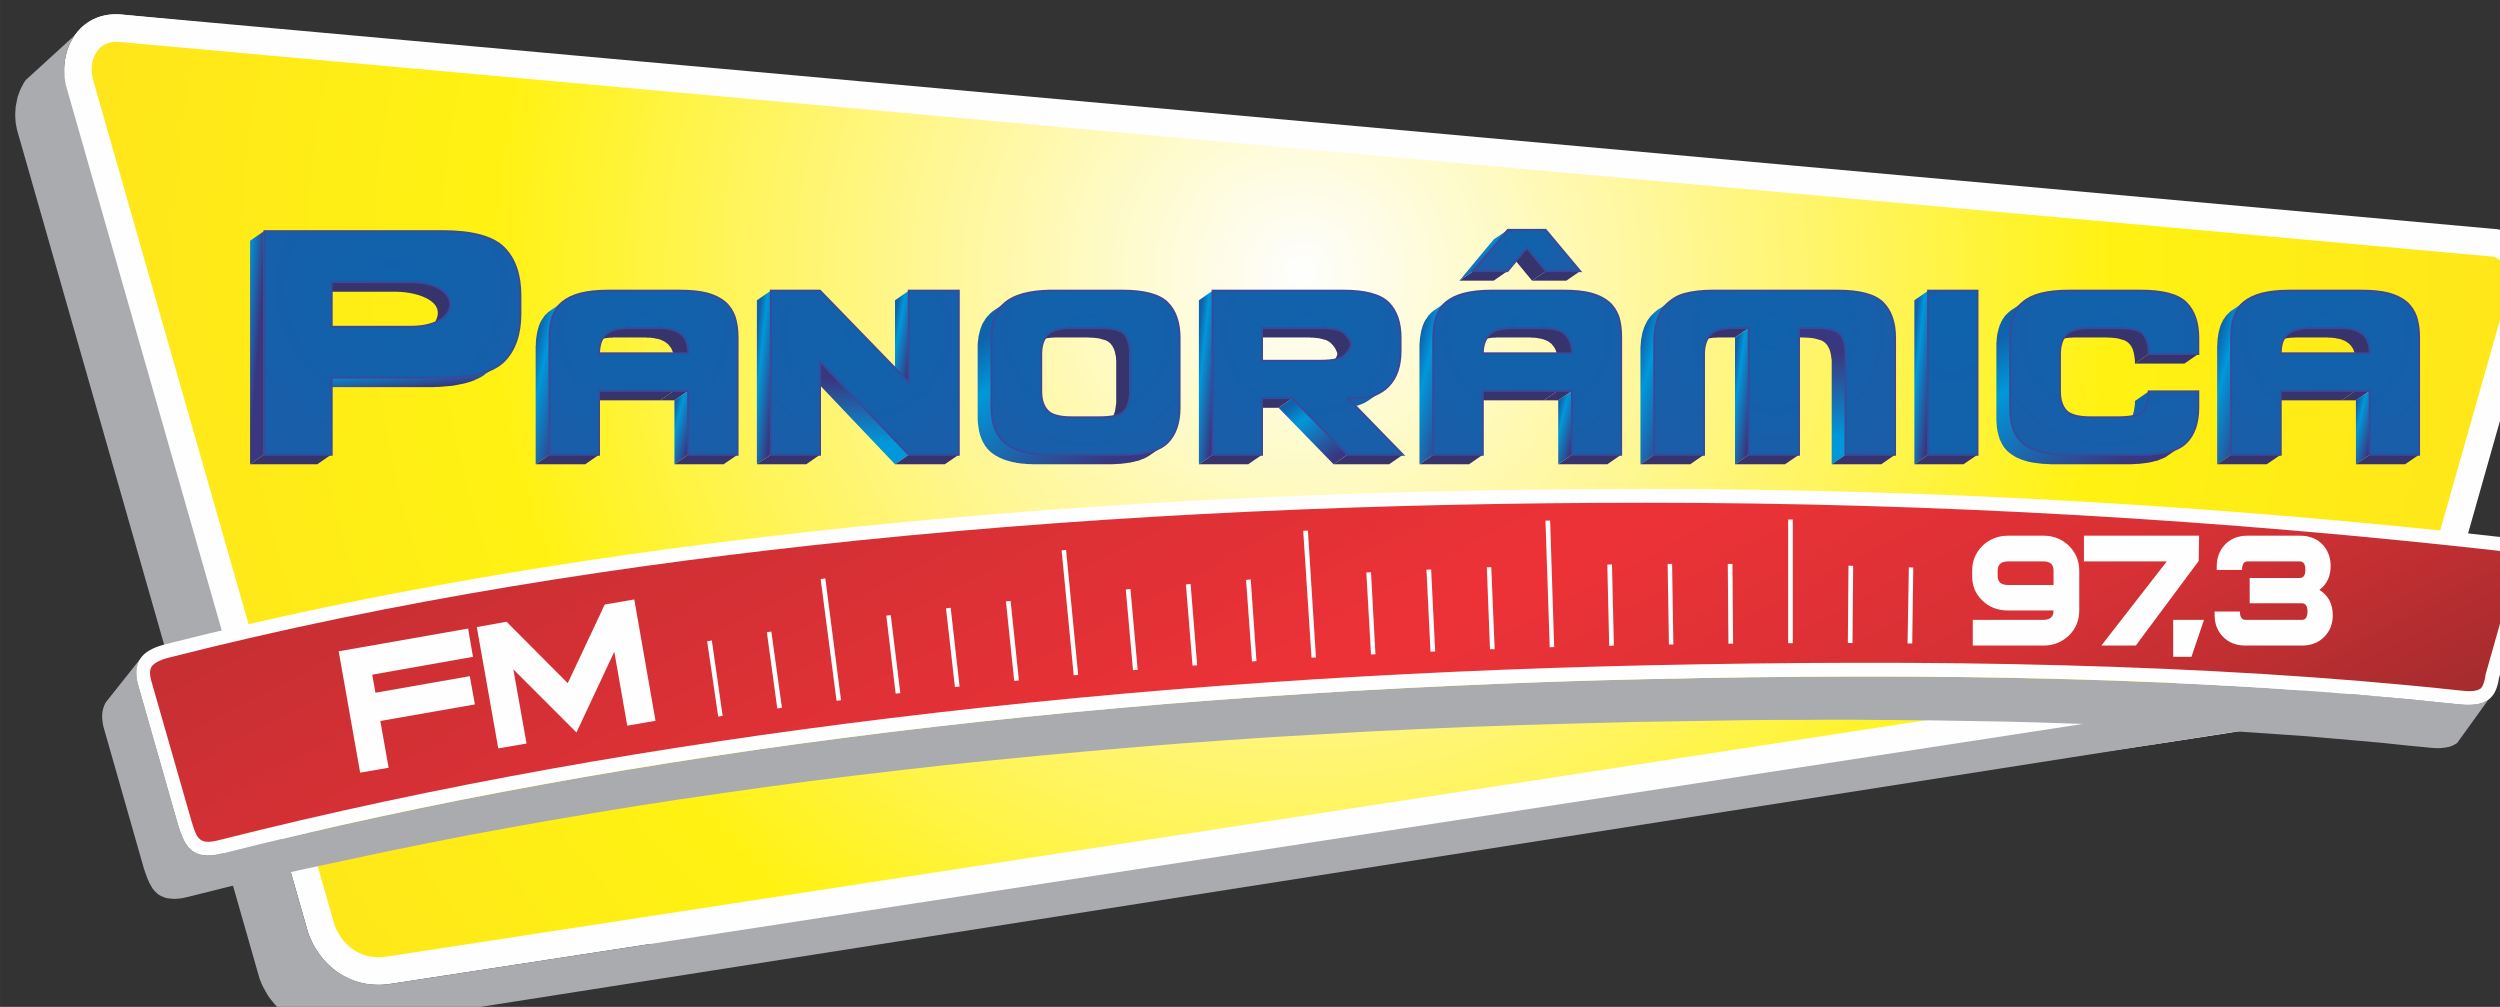 <?xml version="1.0" encoding="UTF-8" standalone="no"?>
<svg xmlns="http://www.w3.org/2000/svg" height="161.1" width="400" version="1.1" xmlns:xlink="http://www.w3.org/1999/xlink" viewBox="0 0 400 161.101">
 <rect x="0" y="0" width="400" height="161.101" fill="#333333" stroke="none"/>
 <defs>
  <linearGradient id="id2" y2="9508.3" gradientUnits="userSpaceOnUse" x2="13664" y1="10182" x1="14107">
   <stop stop-color="#383780" offset="0"/>
   <stop stop-color="#0098DA" offset=".722"/>
   <stop stop-color="#0F62AC" offset="1"/>
  </linearGradient>
  <linearGradient id="id4" y2="10233" gradientUnits="userSpaceOnUse" x2="17381" y1="9583.5" x1="17401">
   <stop stop-color="#383780" offset="0"/>
   <stop stop-color="#383880" offset=".188"/>
   <stop stop-color="#0098DA" offset=".788"/>
   <stop stop-color="#0098DA" offset="1"/>
  </linearGradient>
  <radialGradient id="id27" gradientUnits="userSpaceOnUse" cy="9317.9" cx="14965" gradientTransform="matrix(1.325 0 0 1.325 -4857 -3024)" r="8762.6">
   <stop stop-color="#FEFEFE" offset="0"/>
   <stop stop-color="#FFF688" offset=".169"/>
   <stop stop-color="#FFF212" offset=".329"/>
   <stop stop-color="#FFDD21" offset=".612"/>
   <stop stop-color="#F58634" offset="1"/>
  </radialGradient>
  <linearGradient id="id12" y2="13616" gradientUnits="userSpaceOnUse" x2="16413" y1="8799.4" x1="13839">
   <stop stop-color="#C52F33" offset="0"/>
   <stop stop-color="#ED3237" offset=".502"/>
   <stop stop-color="#D63135" offset=".749"/>
   <stop stop-color="#A02B2D" offset="1"/>
  </linearGradient>
  <linearGradient id="id18" y2="9676.2" xlink:href="#id2" gradientUnits="userSpaceOnUse" x2="9950.1" y1="9685.1" x1="10062"/>
  <linearGradient id="id22" y2="9739.5" xlink:href="#id2" gradientUnits="userSpaceOnUse" x2="10715" y1="9879.6" x1="10728"/>
  <linearGradient id="id15" y2="10043" xlink:href="#id2" gradientUnits="userSpaceOnUse" x2="12003" y1="10069" x1="12106"/>
  <linearGradient id="id5" y2="9825.9" xlink:href="#id2" gradientUnits="userSpaceOnUse" x2="11332" y1="9870" x1="11532"/>
  <linearGradient id="id10" y2="10232" xlink:href="#id4" gradientUnits="userSpaceOnUse" x2="12880" y1="9741.4" x1="12887"/>
  <linearGradient id="id3" y2="9640.2" xlink:href="#id2" gradientUnits="userSpaceOnUse" x2="13040" y1="9659.6" x1="13146"/>
  <linearGradient id="id14" y2="9814.5" xlink:href="#id2" gradientUnits="userSpaceOnUse" x2="12389" y1="9826.1" x1="12497"/>
  <linearGradient id="linearGradient4757" y2="9508.3" xlink:href="#id2" gradientUnits="userSpaceOnUse" x2="13664" y1="10182" x1="14107"/>
  <linearGradient id="id21" y2="9944.3" xlink:href="#id2" gradientUnits="userSpaceOnUse" x2="14934" y1="10202" x1="15120"/>
  <linearGradient id="id19" y2="9814.5" xlink:href="#id2" gradientUnits="userSpaceOnUse" x2="14468" y1="9826.1" x1="14577"/>
  <radialGradient id="radialGradient4759" xlink:href="#id25" gradientUnits="userSpaceOnUse" cy="9904.8" cx="15239" gradientTransform="matrix(1.262 0 0 1.262 -3999 -2599)" r="217.36"/>
  <radialGradient id="id25" gradientUnits="userSpaceOnUse" cy="9904.8" cx="15239" gradientTransform="matrix(1.262 0 0 1.262 -3999 -2599)" r="217.36">
   <stop stop-color="#0F62AC" offset="0"/>
   <stop stop-color="#2957A4" offset=".702"/>
   <stop stop-color="#3E4095" offset="1"/>
  </radialGradient>
  <linearGradient id="id20" y2="9816.8" xlink:href="#id2" gradientUnits="userSpaceOnUse" x2="15487" y1="9869.3" x1="15707"/>
  <linearGradient id="id13" y2="10043" xlink:href="#id2" gradientUnits="userSpaceOnUse" x2="16162" y1="10069" x1="16265"/>
  <linearGradient id="id11" y2="9152.1" xlink:href="#id2" gradientUnits="userSpaceOnUse" x2="15757" y1="9338.2" x1="15903"/>
  <linearGradient id="id7" y2="9805" xlink:href="#id2" gradientUnits="userSpaceOnUse" x2="16523" y1="9872.7" x1="16772"/>
  <linearGradient id="id16" y2="9900.9" xlink:href="#id2" gradientUnits="userSpaceOnUse" x2="16991" y1="9915.5" x1="17099"/>
  <linearGradient id="linearGradient4761" y2="10233" xlink:href="#id4" gradientUnits="userSpaceOnUse" x2="17381" y1="9583.5" x1="17401"/>
  <linearGradient id="id9" y2="9814.5" xlink:href="#id2" gradientUnits="userSpaceOnUse" x2="17835" y1="9826.1" x1="17944"/>
  <radialGradient id="id26" xlink:href="#id25" gradientUnits="userSpaceOnUse" cy="9922.8" cx="18908" gradientTransform="matrix(3.911 0 0 3.911 -55039 -28882)" r="142.71"/>
  <linearGradient id="id6" y2="9503.4" xlink:href="#id2" gradientUnits="userSpaceOnUse" x2="18448" y1="10177" x1="18901"/>
  <linearGradient id="id17" y2="10043" xlink:href="#id2" gradientUnits="userSpaceOnUse" x2="19916" y1="10069" x1="20019"/>
  <linearGradient id="id8" y2="9810.6" xlink:href="#id2" gradientUnits="userSpaceOnUse" x2="19240" y1="9869.5" x1="19472"/>
  <radialGradient id="id28" xlink:href="#id25" gradientUnits="userSpaceOnUse" cy="9604.9" cx="19790" gradientTransform="matrix(2.717 0 0 2.717 -33974 -16489)" r="853.28"/>
  <radialGradient id="id33" xlink:href="#id25" gradientUnits="userSpaceOnUse" cy="9604.9" cx="18750" gradientTransform="matrix(2.712 0 0 2.712 -32093 -16440)" r="854.56"/>
  <radialGradient id="id37" xlink:href="#id25" gradientUnits="userSpaceOnUse" cy="9604.9" cx="18038" gradientTransform="matrix(7.8 0 0 7.8 -1.2266e5 -65314)" r="745.33"/>
  <radialGradient id="id30" xlink:href="#id25" gradientUnits="userSpaceOnUse" cy="9604.9" cx="17200" gradientTransform="matrix(2.045 0 0 2.045 -17976 -10039)" r="1093.6"/>
  <radialGradient id="id38" xlink:href="#id25" gradientUnits="userSpaceOnUse" cy="9174.2" cx="16033" gradientTransform="matrix(1.336,0,0,1.336,-5382,-3080)" r="485.75"/>
  <radialGradient id="id36" xlink:href="#id25" gradientUnits="userSpaceOnUse" cy="9604.9" cx="16035" gradientTransform="matrix(2.717 0 0 2.717 -27529 -16489)" r="853.28"/>
  <radialGradient id="id35" xlink:href="#id25" gradientUnits="userSpaceOnUse" cy="9604.9" cx="15002" gradientTransform="matrix(2.676 0 0 2.676 -25146 -16099)" r="863.56"/>
  <radialGradient id="id31" xlink:href="#id25" gradientUnits="userSpaceOnUse" cy="9604.9" cx="13957" gradientTransform="matrix(2.712 0 0 2.712 -23888 -16440)" r="854.56"/>
  <radialGradient id="id32" xlink:href="#id25" gradientUnits="userSpaceOnUse" cy="9604.9" cx="12918" gradientTransform="matrix(2.717 0 0 2.717 -22176 -16489)" r="853.28"/>
  <radialGradient id="id34" xlink:href="#id25" gradientUnits="userSpaceOnUse" cy="9604.9" cx="11876" gradientTransform="matrix(2.717 0 0 2.717 -20389 -16489)" r="853.28"/>
  <radialGradient id="id29" xlink:href="#id25" gradientUnits="userSpaceOnUse" cy="9395.4" cx="10695" gradientTransform="matrix(2.717 0 0 2.717 -18361 -16129)" r="1162"/>
 </defs>
 <g transform="translate(88.33 -243.43)">
  <g style="image-rendering:optimizeQuality;shape-rendering:geometricPrecision" fill-rule="evenodd" transform="matrix(.034 0 0 .034 -389.17 -30.068)" clip-rule="evenodd" stroke-width="1.25">
   <g id="Logo_x0020_Panorâmicaa_x0020_FM_x0020__x0028_1_x0029_.cdr">
    <path d="m19.381 0.016c-4.717 0.247-7.9 3.39-9.119 7.357l0.109-0.387 0.211-0.59 0.252-0.59 0.295-0.549 0.295-0.547 0.338-0.506c-6.203 23.115-5.532 28.842-0.5 46.747 31.736 112.92 52.893 136.89 139.36 133.3 183.62-28.9 231.02-32.18 299.79-43.53l0.76-0.086 0.717-0.168 0.717-0.211 0.674-0.211 0.674-0.252 0.633-0.295 0.633-0.338 0.59-0.338 0.59-0.379 0.549-0.379 13.246-6.639-0.641 0.189-0.717 0.127-0.76 0.127c0.804-0.112 1.56-0.302 2.289-0.529l-0.172 0.086 0.076-0.021 0.674-0.211 0.674-0.252 0.633-0.295 0.633-0.338 0.59-0.336 0.59-0.381 0.549-0.379-0.08 0.041c4.092-2.977 6.598-7.906 8.174-12.516 1.333-11.555 18.2-67.474 5.933-70.916l-467.77-45.787c-0.514-0.037-1.009-0.041-1.489-0.015zm-9.274 7.916c-0.071 0.279-0.143 0.558-0.195 0.844l0.121-0.566zm-0.369 2.175c-0.055 0.723-0.037 1.455 0.031 2.189l-0.031-0.252-0.041-0.633v-0.674zm0.146 3.078c0.045 0.28 0.084 0.561 0.148 0.84l-0.127-0.673zm48.25 169.1c0.12 0.333 0.254 0.664 0.396 0.992l-0.186-0.4zm0.584 1.4c0.124 0.266 0.248 0.532 0.387 0.793l-0.254-0.506zm0.395 0.809c0.138 0.259 0.292 0.511 0.443 0.764l-0.156-0.232zm1.457 2.258c0.407 0.534 0.848 1.046 1.324 1.527l-0.303-0.303-0.42-0.465-0.381-0.463zm1.565 1.766c0.234 0.226 0.475 0.443 0.725 0.654l-0.381-0.311zm0.932 0.828c0.219 0.179 0.447 0.347 0.678 0.514l-0.297-0.197zm1.211 0.879c0.104 0.069 0.212 0.133 0.318 0.199l-0.094-0.045zm2.883 1.443c0.307 0.111 0.624 0.205 0.943 0.295l-0.105-0.03-0.631-0.16zm1.756 0.504c0.287 0.062 0.579 0.115 0.875 0.16l-0.484-0.057zm5.535 0.145-0.801 0.127-0.76 0.043-0.758 0.041-0.6-0.035c0.934 0.029 1.906-0.023 2.918-0.176zm-4.053 0.09c0.25 0.027 0.502 0.05 0.758 0.065l-0.457-0.027z" transform="matrix(23.72 0 0 23.726 8920 8111.2)" stroke-width=".053" fill="#fff"/>
    <g stroke-width="1.25">
     <path d="m9158 8444 1141 3992c51 142 188 268 387 238l9337-1434c193-27 293-201 347-359l389-1372c57-191-3-350-156-386l-11188-1011c-194-14-295 167-257 332z" class="fil0" fill="#fefefe"/>
     <path d="m9284 8412 1138 3984c40 105 131 167 244 150l9338-1434h1c133-19 202-156 241-270l389-1370c20-70 34-194-54-220l-11176-1011c-98-6-140 85-121 171z" class="fil1" fill="url(#id27)"/>
     <polygon points="10114 12736 10123 12748 10132 12759 10141 12770 10151 12781 10161 12792 10172 12802 10183 12812 10195 12821 10207 12830 10219 12838 10232 12846 10245 12853 10259 12859 10273 12865 10288 12871 10303 12876 10318 12880 10334 12883 10350 12886 10367 12887 10384 12889 10401 12889 10419 12888 10437 12887 10455 12885 19604 11450 19622 11448 19639 11444 19656 11439 19672 11434 19688 11428 19703 11421 19718 11413 19732 11405 19746 11396 19759 11387 20178 11177 20165 11186 20151 11195 20137 11203 20122 11211 20107 11218 20091 11224 20075 11229 20058 11234 20041 11237 20023 11240 10686 12674 10667 12677 10649 12678 10631 12679 10614 12678 10597 12677 10581 12675 10564 12673 10549 12669 10533 12665 10518 12661 10450 12628 10437 12619 10425 12611 10413 12601 10402 12592 10392 12582 10381 12571 10371 12560 10362 12549 10353 12537 10345 12525 10337 12513 10329 12501 10322 12488 10316 12476 10310 12463 10304 12450 10299 12436 9158 8444 9155 8428 9153 8413 9151 8397 9150 8382 9150 8366 9151 8351 9153 8336 9155 8320 9158 8306 9162 8291 9166 8277 9171 8263 9177 8249 9184 8236 9191 8223 9199 8211 8969 8421 8961 8433 8954 8446 8947 8459 8941 8473 8936 8487 8931 8501 8928 8516 8925 8531 8922 8546 8921 8561 8920 8576 8920 8592 8921 8607 8922 8623 8925 8638 8928 8654 10069 12647 10074 12660 10079 12673 10085 12686 10092 12699 10099 12711 10106 12724" class="fil2" fill="#a9abae"/>
     <polygon points="18414 11443 18293 11440 18173 11438 18052 11436 17931 11434 17809 11433 17687 11432 17564 11431 17442 11431 17319 11432 17195 11432 17071 11433 16947 11435 16823 11437 16698 11439 16573 11441 16448 11444 16216 11450 15985 11457 15756 11465 15527 11475 15299 11486 15073 11499 14848 11512 14624 11527 14402 11543 14181 11561 13961 11580 13743 11600 13527 11621 13302 11644 13089 11668 12877 11693 12667 11719 12458 11747 12251 11776 12046 11806 11843 11837 11642 11870 11442 11904 11245 11939 11050 11975 10856 12013 10665 12052 10476 12092 10284 12133 10099 12175 9916 12219 9736 12264 9723 12267 9710 12270 9697 12272 9686 12273 9674 12274 9664 12274 9654 12273 9645 12272 9636 12271 9627 12269 9619 12266 9612 12263 9605 12260 9598 12256 9592 12252 9586 12247 9581 12242 9576 12237 9571 12231 9566 12225 9562 12218 9558 12211 9554 12204 9550 12197 9547 12189 9543 12181 9540 12173 9537 12165 9534 12156 9531 12148 9528 12139 9525 12130 9335 11464 9331 11443 9329 11423 9329 11406 9331 11389 9335 11374 9340 11361 9347 11348 9508 11145 9501 11157 9496 11171 9492 11186 9490 11202 9490 11220 9492 11239 9496 11260 9686 11926 9689 11935 9692 11944 9695 11953 9698 11961 9701 11970 9704 11978 9708 11986 9711 11993 9715 12001 9719 12008 9723 12014 9727 12021 9732 12027 9737 12033 9742 12039 9747 12044 9753 12048 9759 12053 9766 12056 9773 12060 9780 12063 9788 12065 9797 12067 9806 12069 9815 12070 9825 12070 9835 12070 9846 12069 9858 12068 9871 12066 9883 12063 9897 12060 10077 12015 10260 11972 10445 11929 10632 11888 10821 11848 11012 11809 11206 11772 11401 11736 11599 11700 11798 11667 12000 11634 12203 11603 12408 11572 12615 11543 12823 11516 13033 11489 13245 11464 13459 11440 13674 11418 13891 11396 14109 11376 14328 11357 14549 11340 14772 11324 14995 11309 15220 11295 15447 11283 15674 11272 15903 11262 16132 11253 16363 11246 16595 11240 16720 11238 16845 11235 16970 11233 17095 11231 17219 11230 17342 11229 17466 11228 17589 11228 17712 11228 17834 11228 17956 11229 18078 11230 18199 11232 18320 11234 18441 11237 18561 11240 18680 11243 18800 11247 18919 11252 19037 11256 19155 11262 19273 11268 19390 11274 19507 11281 19623 11289 19739 11297 19854 11306 19969 11315 20083 11325 20197 11336 20310 11347 20423 11359 20446 11361 20467 11361 20486 11361 20504 11358 20519 11355 20534 11350 20547 11345 20558 11337 20411 11541 20399 11548 20387 11554 20372 11559 20356 11562 20339 11564 20320 11565 20299 11564 20276 11562 20163 11551 20050 11539 19936 11529 19822 11519 19707 11509 19592 11501 19476 11493 19360 11485 19243 11478 19126 11471 19008 11465 18890 11460 18771 11455 18653 11451 18533 11447" class="fil4" fill="#a9abae"/>
     <path d="m20423 11359c-1200-130-2490-149-3828-119-2478 56-4787 336-6698 820-149 38-180-37-211-134l-190-666c-28-116 38-161 134-185 1953-497 4370-730 6965-730 1429 0 2800 88 4073 232 85 10 110 66 85 145l-145 514c-14 93-58 136-185 123z" class="fil0" fill="#fefefe"/>
     <path d="m9559 11244 190 663c26 85 36 115 132 90 1032-261 2088-443 3144-572 1184-145 2377-223 3569-250 656-14 1312-18 1968 0 624 17 1248 52 1868 119 24 3 75 7 94-12 12-13 17-39 20-55v-5l147-518v-1c4-10 11-38 4-49-5-8-27-11-35-12-1349-153-2707-232-4065-232-1239 0-2483 52-3716 178-1085 112-2176 281-3233 550-25 6-66 19-83 41-13 17-9 45-4 65z" class="fil5" fill="url(#id12)"/>
    </g>
    <g stroke-width="1.25" fill="#fefefe">
     <path d="m19763 10820c42 26 63 66 63 119 0 39-12 72-37 99-27 29-63 44-108 44h-266c-45 0-81-15-108-44-25-27-37-60-37-99v-17h119c0 26 9 39 26 39h266c17 0 26-13 26-39s-9-39-26-39h-246v-119h236c17 0 26-13 26-39s-9-39-26-39h-246c-17 0-26 13-26 40h-119v-17c0-39 12-72 36-99 27-30 63-45 109-45h246c46 0 83 15 109 44 24 27 36 60 36 98 0 49-17 86-53 113zm-543 141-59 174h-86v-174zm-23-396-2 119-296 398h-162l308-396h-390v-121zm-685 232v-67c0-30-16-44-47-44h-167c-32 0-49 14-49 44v25c0 28 17 42 49 42zm121 120c0 47-17 87-49 118-33 31-72 47-119 47h-333v-121h333c31 0 47-14 47-44h-214c-48 0-88-15-120-46-33-31-49-69-49-116v-25c0-47 17-86 49-118 33-31 73-47 120-47h167c47 0 86 16 119 47 32 32 49 71 49 117z" fill-rule="nonzero" class="fil6"/>
     <path d="m11074 11135-474 84 15 85 444-78 24 133-445 78 39 220-134 23-101-571 609-107zm859 301-133 23-61-348-178 380-297-297 62 349-133 23-101-571 140-25 288 289 174-370 139-24z" fill-rule="nonzero" class="fil6"/>
     <path d="m17263 10489h22v582h-22zm-1142 5h22l19 595-21 1zm-1140 48 22-1 38 597-21 1zm-1137 92 21-2 57 588-21 2zm-1134 135 22-3 74 573-21 3zm4269-71h22l3 375h-22zm852 16 21 1-5 357h-22zm-1986 0 21-1 16 386h-22zm-1133 59 22-2 27 384-21 2zm-1130 101 22-2 39 374-22 2zm-1125 145 21-3 50 359-22 3zm4239-321h21l6 379h-21zm851 8 22 1-3 363h-22zm-1986 19 22-1 19 386-22 1zm-1132 69 22-2 31 383-22 1zm-1129 113 22-3 42 371-22 2zm-1124 155 22-4 51 355-21 3zm4236-361 22-1 9 382-13 1h-9zm-1134 37 22-1 21 386-21 1zm-1132 80 22-2 34 380-22 2zm-1127 123 21-2 45 367-22 2z" class="fil0"/>
    </g>
    <g stroke-width="1.25">
     <path d="m10936 9547-65 45 5-5c102-120-59-169-162-170h-373l65-45h404l14 1 13 1 13 2 12 1 11 2 10 3 10 2 9 3 8 4 8 3 7 4 6 4 5 5 5 5 4 5 4 5 4 5 4 4 3 5 3 4 3 5 2 4 2 4 2 4 2 3 1 4 1 4 1 3v12l-1 3-1 4-1 3-2 4-2 4-2 4-2 4-3 5-3 4-3 5-4 4-4 5-4 5-4 5z" class="fil7" fill="#36336d"/>
     <polygon points="10341 10229 10025 10229 10090 10184 10406 10184" class="fil7" fill="#36336d"/>
     <polygon points="10025 10229 10025 9177 10090 9132 10090 10184" class="fil8" fill="url(#id18)"/>
     <polygon points="10936 9863 10924 9864 10912 9865 10900 9865 10887 9866 10874 9866 10861 9866 10341 9866 10406 9821 10926 9821 10939 9821 10952 9821 10965 9821 10977 9820 10989 9820 11001 9819 11013 9818 11024 9817 11035 9815 11046 9814 11056 9812 11067 9811 11077 9809 11086 9807 11096 9804 11105 9802 11114 9799 11123 9797 11131 9794 11139 9791 11147 9788 11155 9785 11162 9781 11169 9778 11176 9774 11182 9770 11189 9766 11195 9762 11201 9757 11206 9753 11141 9798 11135 9802 11130 9806 11124 9811 11117 9815 11111 9819 11104 9822 11097 9826 11089 9829 11082 9833 11074 9836 11066 9839 11057 9842 11049 9844 11040 9847 11031 9849 11021 9851 11011 9853 11001 9855 10991 9857 10981 9859 10970 9860 10959 9861 10948 9862" class="fil9" fill="url(#id22)"/>
     <polygon points="11955 9928 12022 9928 12087 9883 12020 9883" class="fil7" fill="#36336d"/>
     <polygon points="12022 9928 12022 10229 12087 10184 12087 9883" class="fil10" fill="url(#id15)"/>
     <polygon points="12022 10229 12253 10229 12319 10184 12087 10184" class="fil7" fill="#36336d"/>
     <polygon points="11373 9627 11372 9633 11371 9639 11371 9645 11370 9652 11370 9658 11370 9665 11369 9672 11369 9679 11369 10229 11434 10184 11434 9634 11435 9627 11435 9620 11435 9614 11435 9607 11436 9601 11436 9594 11437 9588 11438 9582 11439 9576 11440 9570 11441 9564 11442 9558 11444 9553 11445 9547 11447 9542 11448 9536 11450 9531 11452 9526 11454 9521 11457 9516 11459 9512 11461 9507 11464 9502 11467 9498 11470 9494 11473 9490 11476 9486 11480 9482 11483 9478 11487 9474 11490 9471 11494 9467 11429 9512 11425 9515 11422 9519 11418 9523 11414 9526 11411 9530 11408 9534 11405 9539 11402 9543 11399 9547 11396 9552 11394 9556 11391 9561 11389 9566 11387 9571 11385 9576 11383 9581 11382 9586 11380 9592 11379 9597 11377 9603 11376 9609 11375 9614 11374 9620" class="fil11" fill="url(#id5)"/>
    </g>
    <g stroke-width="1.25" fill="#36336d">
     <polygon points="11369 10229 11602 10229 11667 10184 11434 10184" class="fil7"/>
     <polygon points="11602 9928 11955 9928 12020 9883 11667 9883" class="fil7"/>
     <polygon points="11878 9632 11883 9632 11888 9632 11893 9633 11898 9633 11903 9633 11908 9633 11912 9634 11917 9634 11921 9635 11925 9635 11929 9636 11933 9637 11937 9638 11941 9638 11944 9639 11948 9640 11955 9642 11961 9645 11967 9647 11972 9650 11978 9653 11983 9657 11987 9660 11992 9664 11996 9668 11999 9673 12003 9677 12006 9682 12009 9687 12011 9692 12013 9697 12015 9702 12017 9708 12018 9714 12019 9720 12020 9726 12021 9732 12021 9739 12022 9745 12022 9752 12087 9707 12087 9701 12086 9694 12086 9687 12085 9681 12084 9675 12083 9669 12082 9663 12080 9658 12078 9652 12076 9647 12074 9642 12071 9637 12068 9632 12065 9628 12061 9624 12057 9620 12053 9616 12048 9612 12043 9609 12038 9606 12032 9603 12026 9600 12020 9598 12013 9596 12010 9595 12006 9594 12002 9593 11998 9592 11994 9591 11990 9591 11986 9590 11982 9590 11977 9589 11973 9589 11968 9588 11963 9588 11959 9588 11954 9588 11948 9588 11943 9588 11811 9588 11806 9588 11801 9588 11796 9588 11791 9588 11786 9588 11781 9589 11777 9589 11773 9590 11768 9590 11764 9591 11760 9591 11756 9592 11752 9593 11748 9594 11745 9595 11741 9596 11735 9598 11728 9600 11722 9603 11717 9606 11711 9609 11706 9612 11702 9616 11637 9660 11641 9657 11646 9653 11652 9650 11657 9647 11663 9645 11670 9642 11676 9640 11680 9639 11683 9638 11687 9638 11691 9637 11695 9636 11699 9635 11703 9635 11707 9634 11712 9634 11716 9633 11721 9633 11726 9633 11731 9633 11736 9632 11741 9632 11746 9632" class="fil7"/>
    </g>
    <g stroke-width="1.25">
     <polygon points="12642 9789 13060 10229 13125 10184 12707 9745" class="fil12" fill="url(#id10)"/>
     <polygon points="13060 10229 13294 10229 13360 10184 13125 10184" class="fil7" fill="#36336d"/>
     <polygon points="13060 9457 13060 9888 13125 9843 13125 9412" class="fil13" fill="url(#id3)"/>
     <polygon points="12410 9457 12410 10229 12476 10184 12476 9412" class="fil14" fill="url(#id14)"/>
     <polygon points="12410 10229 12642 10229 12707 10184 12476 10184" class="fil7" fill="#36336d"/>
     <polygon points="13451 10042 13452 10049 13453 10056 13454 10062 13455 10068 13456 10075 13458 10081 13459 10087 13461 10093 13463 10098 13465 10104 13467 10109 13469 10114 13472 10120 13474 10125 13477 10129 13480 10134 13482 10139 13485 10143 13489 10148 13492 10152 13495 10156 13499 10160 13503 10164 13506 10167 13510 10171 13514 10174 13519 10178 13523 10181 13528 10184 13532 10187 13537 10190 13542 10192 13547 10195 13552 10198 13557 10200 13563 10202 13568 10205 13574 10207 13580 10209 13586 10211 13592 10213 13598 10214 13604 10216 13611 10218 13617 10219 13624 10220 13631 10222 13638 10223 13645 10224 13652 10225 13659 10226 13667 10226 13675 10227 13682 10228 13690 10228 13698 10228 13706 10229 13715 10229 13723 10229 14064 10229 14074 10229 14083 10229 14092 10228 14101 10228 14110 10227 14119 10227 14127 10226 14136 10225 14144 10224 14152 10223 14159 10222 14167 10221 14174 10219 14181 10218 14188 10216 14195 10214 14202 10213 14208 10211 14214 10209 14220 10206 14226 10204 14232 10202 14237 10199 14242 10197 14247 10194 14252 10191 14257 10188 14322 10143 14317 10146 14312 10149 14307 10152 14302 10155 14297 10157 14291 10159 14285 10162 14279 10164 14273 10166 14267 10168 14260 10170 14253 10172 14247 10173 14239 10175 14232 10176 14225 10177 14217 10179 14209 10180 14201 10181 14193 10181 14184 10182 14175 10183 14166 10183 14157 10184 14148 10184 14139 10184 14129 10184 13788 10184 13780 10184 13772 10184 13763 10184 13755 10183 13747 10183 13740 10182 13732 10182 13725 10181 13717 10180 13710 10179 13703 10178 13696 10177 13689 10176 13682 10174 13676 10173 13669 10171 13663 10170 13657 10168 13651 10166 13645 10164 13639 10162 13633 10160 13628 10158 13622 10155 13617 10153 13612 10150 13607 10148 13602 10145 13597 10142 13593 10139 13588 10136 13584 10133 13580 10130 13576 10126 13572 10123 13568 10119 13564 10115 13561 10111 13557 10107 13554 10103 13551 10099 13548 10094 13545 10090 13542 10085 13539 10080 13537 10075 13534 10070 13532 10064 13530 10059 13528 10053 13526 10048 13524 10042 13523 10036 13521 10030 13520 10024 13519 10017 13518 10011 13517 10004 13516 9998 13515 9991 13515 9984 13514 9976 13514 9969 13514 9962 13514 9634 13514 9620 13515 9607 13517 9594 13519 9582 13521 9570 13524 9558 13527 9547 13531 9537 13535 9527 13540 9517 13546 9508 13552 9499 13558 9491 13565 9483 13572 9475 13580 9468 13584 9465 13588 9462 13523 9507 13519 9510 13515 9513 13507 9520 13500 9528 13493 9535 13486 9544 13481 9553 13475 9562 13470 9571 13466 9582 13462 9592 13459 9603 13456 9615 13453 9627 13452 9639 13450 9652 13449 9665 13449 9679 13449 10006 13449 10014 13449 10021 13450 10028 13450 10035" class="fil15" fill="url(#linearGradient4757)"/>
    </g>
    <g stroke-width="1.25" fill="#36336d">
     <polygon points="14039 9642 14046 9644 14052 9646 14058 9649 14063 9652 14067 9655 14071 9658 14075 9662 14078 9666 14081 9670 14084 9674 14086 9679 14089 9684 14091 9689 14093 9695 14095 9700 14096 9706 14097 9712 14099 9719 14100 9726 14100 9732 14101 9740 14101 9747 14101 9755 14101 9932 14101 9940 14100 9947 14099 9954 14098 9961 14097 9968 14096 9974 14095 9980 14093 9986 14091 9992 14089 9997 14087 10002 14084 10007 14082 10012 14079 10016 14076 10020 14073 10024 14070 10027 14066 10031 14131 9986 14135 9983 14138 9979 14141 9975 14144 9971 14147 9967 14150 9962 14152 9958 14154 9952 14156 9947 14158 9941 14160 9936 14161 9929 14162 9923 14164 9916 14165 9910 14165 9902 14166 9895 14166 9887 14166 9710 14166 9702 14166 9695 14165 9688 14165 9681 14164 9674 14163 9668 14161 9661 14160 9656 14158 9650 14156 9644 14154 9639 14151 9634 14149 9630 14146 9625 14143 9621 14140 9617 14136 9613 14132 9610 14128 9607 14123 9604 14117 9601 14111 9599 14105 9597 14097 9595 14090 9593 14082 9592 14073 9590 14064 9589 14054 9589 14043 9588 14033 9588 14021 9588 13891 9588 13880 9588 13871 9588 13861 9589 13852 9590 13844 9591 13836 9592 13828 9594 13821 9595 13814 9598 13807 9600 13801 9602 13796 9605 13790 9608 13786 9612 13721 9656 13725 9653 13730 9650 13736 9647 13742 9645 13749 9642 13755 9640 13763 9638 13770 9637 13779 9635 13787 9634 13796 9633 13805 9633 13815 9632 13826 9632 13956 9632 13967 9632 13978 9633 13989 9633 13998 9634 14008 9635 14016 9636 14025 9638 14032 9640" class="fil7"/>
     <polygon points="15092 9646 15086 9644 15079 9642 15072 9640 15064 9638 15056 9636 15047 9635 15038 9634 15028 9633 15018 9633 15007 9632 14996 9632 14722 9632 14787 9588 15061 9588 15072 9588 15083 9588 15094 9589 15103 9589 15113 9590 15121 9592 15130 9593 15137 9595 15144 9597 15151 9599 15157 9601 15163 9604 15168 9607 15172 9610 15176 9613 15179 9617 15186 9624 15191 9631 15196 9638 15199 9644 15202 9650 15204 9655 15206 9660 15206 9665 15206 9669 15204 9674 15202 9680 15199 9685 15196 9692 15191 9698 15186 9705 15179 9713 15176 9716 15172 9720 15168 9723 15102 9767 15107 9764 15111 9761 15114 9757 15121 9750 15126 9743 15131 9736 15134 9730 15137 9724 15139 9719 15141 9714 15141 9710 15141 9705 15139 9700 15137 9695 15134 9689 15131 9683 15126 9676 15121 9669 15114 9662 15111 9658 15107 9655 15102 9652 15097 9649" class="fil7"/>
     <polygon points="15385 10229 15124 10229 15189 10184 15450 10184" class="fil7"/>
    </g>
    <g stroke-width="1.25">
     <polygon points="15124 10229 14865 9963 14930 9918 15189 10184" class="fil16" fill="url(#id21)"/>
     <polygon points="14865 9963 14722 9963 14787 9918 14930 9918" class="fil7" fill="#36336d"/>
     <polygon points="14722 10229 14490 10229 14555 10184 14787 10184" class="fil7" fill="#36336d"/>
     <polygon points="14490 10229 14490 9457 14555 9412 14555 10184" class="fil17" fill="url(#id19)"/>
     <polygon points="15325 9900 15334 9895 15343 9891 15351 9886 15286 9930 15278 9935 15269 9940 15260 9944 15250 9948 15240 9952 15230 9954 15219 9957 15208 9959 15197 9961 15185 9962 15173 9962 15161 9963 15126 9963 15191 9918 15226 9918 15238 9918 15250 9917 15262 9916 15273 9914 15284 9912 15295 9910 15305 9907 15315 9904" class="fil18" fill="url(#radialGradient4759)"/>
     <polygon points="16114 9928 15761 9928 15826 9883 16179 9883" class="fil7" fill="#36336d"/>
     <polygon points="15761 10229 15528 10229 15593 10184 15826 10184" class="fil7" fill="#36336d"/>
     <polygon points="15558 9547 15561 9543 15564 9539 15567 9534 15570 9530 15573 9526 15577 9523 15580 9519 15584 9515 15588 9512 15592 9508 15596 9505 15601 9502 15666 9457 15662 9461 15657 9464 15653 9467 15649 9471 15646 9474 15642 9478 15638 9482 15635 9486 15632 9490 15629 9494 15626 9498 15623 9502 15620 9507 15618 9512 15616 9516 15613 9521 15611 9526 15609 9531 15607 9536 15606 9542 15604 9547 15603 9553 15601 9558 15600 9564 15599 9570 15598 9576 15597 9582 15596 9588 15595 9594 15595 9601 15594 9607 15594 9614 15594 9620 15593 9627 15593 9634 15593 10184 15528 10229 15528 9679 15528 9672 15528 9665 15529 9658 15529 9652 15530 9645 15530 9639 15531 9633 15532 9627 15533 9620 15534 9614 15535 9609 15536 9603 15537 9597 15539 9592 15541 9586 15542 9581 15544 9576 15546 9571 15548 9566 15550 9561 15553 9556 15555 9552" class="fil19" fill="url(#id20)"/>
     <polygon points="16412 10229 16181 10229 16246 10184 16477 10184" class="fil7" fill="#36336d"/>
     <polygon points="16181 10229 16181 9928 16246 9883 16246 10184" class="fil20" fill="url(#id13)"/>
    </g>
    <g stroke-width="1.25" fill="#36336d">
     <polygon points="16181 9928 16114 9928 16179 9883 16246 9883" class="fil7"/>
     <polygon points="16107 9640 16100 9638 16092 9637 16084 9635 16075 9634 16066 9633 16057 9633 16047 9632 16037 9632 15905 9632 15895 9632 15885 9633 15875 9633 15866 9634 15858 9635 15850 9637 15842 9638 15835 9640 15828 9642 15821 9645 15815 9647 15810 9650 15804 9653 15869 9609 15875 9606 15880 9603 15886 9600 15893 9598 15900 9596 15907 9594 15915 9592 15923 9591 15932 9590 15941 9589 15950 9588 15960 9588 15970 9588 16102 9588 16112 9588 16122 9588 16132 9589 16141 9590 16149 9591 16157 9592 16165 9594 16172 9596 16179 9598 16186 9600 16192 9603 16198 9606 16203 9609 16208 9612 16212 9616 16216 9620 16219 9624 16223 9628 16226 9632 16229 9637 16232 9642 16234 9647 16236 9652 16238 9658 16240 9663 16242 9669 16243 9675 16244 9681 16245 9687 16245 9694 16246 9701 16246 9707 16181 9752 16181 9745 16180 9739 16180 9732 16179 9726 16178 9720 16176 9714 16175 9708 16173 9702 16171 9697 16169 9692 16167 9687 16164 9682 16161 9677 16158 9673 16154 9668 16151 9664 16147 9660 16142 9657 16138 9653 16132 9650 16127 9647 16121 9645 16114 9642" class="fil7"/>
     <polygon points="16219 9365 16058 9365 16123 9320 16284 9320" class="fil7"/>
     <polygon points="16058 9365 15968 9256 16033 9211 16123 9320" class="fil7"/>
     <polygon points="15877 9365 15716 9365 15781 9320 15942 9320" class="fil7"/>
    </g>
    <g stroke-width="1.25">
     <polygon points="15716 9365 15878 9170 15944 9126 15781 9320" class="fil21" fill="url(#id11)"/>
     <polygon points="16568 9679 16568 10229 16633 10184 16633 9634 16634 9622 16635 9610 16636 9599 16638 9588 16640 9577 16643 9567 16645 9557 16648 9547 16651 9538 16655 9530 16659 9521 16663 9514 16667 9506 16672 9499 16677 9493 16682 9486 16688 9481 16693 9476 16698 9471 16704 9466 16709 9461 16715 9457 16721 9453 16727 9449 16662 9494 16656 9497 16650 9501 16644 9506 16639 9510 16633 9515 16628 9520 16622 9526 16617 9531 16612 9537 16607 9544 16602 9551 16598 9558 16594 9566 16590 9574 16586 9583 16583 9592 16580 9601 16577 9611 16575 9622 16573 9632 16571 9643 16570 9655 16569 9667" class="fil22" fill="url(#id7)"/>
     <polygon points="16568 10229 16802 10229 16867 10184 16633 10184" class="fil7" fill="#36336d"/>
     <polygon points="16940 9595 16933 9598 16926 9600 16920 9602 16915 9605 16910 9608 16845 9653 16850 9650 16855 9647 16861 9645 16868 9642 16875 9640 16882 9638 16890 9637 16898 9635 16906 9634 16915 9633 16925 9633 16935 9632 16945 9632 17013 9632 17078 9588 17010 9588 17000 9588 16990 9588 16980 9589 16971 9590 16963 9591 16955 9592 16947 9594" class="fil7" fill="#36336d"/>
     <polygon points="17013 9632 17013 10229 17078 10184 17078 9588" class="fil23" fill="url(#id16)"/>
     <polygon points="17013 10229 17248 10229 17314 10184 17078 10184" class="fil7" fill="#36336d"/>
     <polygon points="17460 9695 17461 9700 17463 9706 17464 9712 17465 9719 17466 9726 17467 9732 17468 9740 17468 9747 17468 9755 17468 10229 17533 10184 17533 9710 17533 9702 17533 9695 17532 9688 17532 9681 17531 9674 17529 9668 17528 9661 17527 9656 17525 9650 17523 9644 17521 9639 17518 9634 17516 9630 17513 9625 17510 9621 17507 9617 17503 9613 17499 9610 17495 9607 17490 9604 17484 9601 17478 9599 17471 9597 17464 9595 17457 9593 17448 9592 17440 9590 17430 9589 17421 9589 17410 9588 17399 9588 17388 9588 17314 9588 17248 9632 17323 9632 17334 9632 17345 9633 17355 9633 17365 9634 17375 9635 17383 9636 17391 9638 17399 9640 17406 9642 17413 9644 17419 9646 17425 9649 17430 9652 17434 9655 17438 9658 17441 9662 17445 9666 17448 9670 17450 9674 17453 9679 17455 9684 17458 9689" class="fil24" fill="url(#linearGradient4761)"/>
     <polygon points="17468 10229 17701 10229 17766 10184 17533 10184" class="fil7" fill="#36336d"/>
     <polygon points="17857 9457 17857 10229 17922 10184 17922 9412" class="fil25" fill="url(#id9)"/>
     <polygon points="17857 10229 18088 10229 18154 10184 17922 10184" class="fil7" fill="#36336d"/>
     <polygon points="18937 9975 18940 9971 18943 9966 18945 9962 18948 9957 18950 9952 18952 9946 18954 9940 18955 9935 18956 9928 18958 9922 18959 9915 18959 9908 18960 9901 18960 9894 18960 9886 18895 9931 18895 9938 18895 9946 18894 9953 18893 9960 18892 9967 18891 9973 18890 9979 18888 9985 18887 9991 18885 9996 18883 10002 18880 10006 18878 10011 18875 10016 18872 10020 18868 10024 18865 10027 18861 10031 18857 10034 18922 9989 18926 9986 18930 9983 18934 9979" class="fil26" fill="url(#id26)"/>
     <polygon points="18840 9644 18846 9646 18852 9649 18857 9652 18861 9655 18865 9658 18868 9662 18872 9666 18875 9670 18878 9674 18880 9679 18883 9684 18885 9689 18887 9695 18888 9700 18890 9706 18891 9712 18892 9719 18893 9726 18894 9732 18895 9740 18895 9747 18895 9755 18960 9710 18960 9702 18960 9695 18959 9688 18959 9681 18958 9674 18956 9668 18955 9661 18954 9656 18952 9650 18950 9644 18948 9639 18945 9634 18943 9630 18940 9625 18937 9621 18934 9617 18930 9613 18926 9610 18922 9607 18917 9604 18911 9601 18905 9599 18898 9597 18891 9595 18884 9593 18875 9592 18867 9590 18857 9589 18848 9589 18837 9588 18826 9588 18815 9588 18685 9588 18674 9588 18665 9588 18655 9589 18646 9590 18638 9591 18629 9592 18622 9594 18614 9595 18608 9598 18601 9600 18595 9602 18590 9605 18584 9608 18519 9653 18524 9650 18530 9647 18536 9645 18542 9642 18549 9640 18557 9638 18564 9637 18572 9635 18581 9634 18590 9633 18599 9633 18609 9632 18619 9632 18750 9632 18761 9632 18772 9633 18783 9633 18792 9634 18802 9635 18810 9636 18819 9638 18826 9640 18833 9642" class="fil7" fill="#36336d"/>
     <polygon points="18895 9755 19128 9755 19193 9710 18960 9710" class="fil7" fill="#36336d"/>
     <polygon points="18252 9597 18251 9603 18249 9609 18248 9614 18247 9620 18246 9627 18245 9633 18245 9639 18244 9645 18244 9652 18243 9658 18243 9665 18243 9672 18243 9679 18243 10006 18243 10013 18243 10020 18243 10027 18244 10034 18244 10040 18245 10046 18245 10053 18246 10059 18247 10065 18248 10071 18249 10077 18251 10082 18252 10088 18253 10094 18255 10099 18257 10104 18258 10110 18260 10115 18263 10120 18265 10124 18267 10129 18270 10134 18272 10138 18275 10143 18278 10147 18281 10151 18284 10155 18288 10159 18291 10163 18295 10167 18299 10170 18303 10174 18307 10177 18311 10180 18315 10183 18320 10186 18325 10189 18329 10192 18335 10195 18340 10198 18345 10200 18351 10202 18356 10205 18362 10207 18368 10209 18374 10211 18381 10213 18387 10215 18394 10217 18401 10218 18408 10220 18415 10221 18422 10222 18430 10223 18438 10224 18446 10225 18454 10226 18463 10227 18471 10227 18480 10228 18489 10228 18498 10229 18507 10229 18517 10229 18858 10229 18867 10229 18877 10229 18886 10228 18895 10228 18904 10227 18913 10227 18921 10226 18930 10225 18938 10224 18946 10223 18953 10222 18961 10221 18968 10219 18975 10218 18982 10216 18989 10214 18996 10213 19002 10211 19008 10209 19014 10206 19020 10204 19025 10202 19031 10199 19036 10197 19041 10194 19106 10149 19101 10152 19096 10155 19091 10157 19085 10159 19079 10162 19073 10164 19067 10166 19061 10168 19054 10170 19047 10172 19040 10173 19033 10175 19026 10176 19018 10177 19011 10179 19003 10180 18995 10181 18986 10181 18978 10182 18969 10183 18960 10183 18951 10184 18942 10184 18933 10184 18923 10184 18582 10184 18573 10184 18563 10184 18554 10184 18545 10183 18536 10183 18528 10182 18519 10181 18511 10181 18503 10180 18495 10179 18488 10178 18480 10176 18473 10175 18466 10173 18459 10172 18452 10170 18446 10168 18439 10166 18433 10164 18427 10162 18421 10160 18416 10158 18410 10155 18405 10153 18400 10150 18395 10147 18390 10145 18385 10142 18380 10139 18376 10135 18372 10132 18368 10129 18364 10125 18360 10122 18356 10118 18353 10114 18350 10110 18346 10106 18343 10102 18340 10098 18337 10094 18335 10089 18332 10084 18330 10080 18328 10075 18326 10070 18324 10065 18322 10060 18320 10054 18319 10049 18317 10043 18316 10038 18314 10032 18313 10026 18312 10020 18311 10014 18311 10008 18310 10002 18309 9995 18309 9989 18308 9982 18308 9976 18308 9969 18308 9962 18308 9634 18308 9627 18308 9620 18308 9614 18309 9607 18309 9601 18310 9594 18311 9588 18311 9582 18312 9576 18313 9570 18314 9564 18316 9558 18317 9553 18319 9547 18320 9542 18322 9536 18324 9531 18326 9526 18328 9521 18330 9516 18332 9512 18335 9507 18337 9502 18340 9498 18343 9494 18346 9490 18350 9486 18353 9482 18356 9478 18360 9474 18364 9471 18368 9467 18372 9464 18376 9461 18380 9457 18385 9454 18390 9451 18325 9496 18320 9499 18315 9502 18311 9505 18307 9508 18303 9512 18299 9515 18295 9519 18291 9523 18288 9526 18284 9530 18281 9534 18278 9539 18275 9543 18272 9547 18270 9552 18267 9556 18265 9561 18263 9566 18260 9571 18258 9576 18257 9581 18255 9586 18253 9592" class="fil27" fill="url(#id6)"/>
     <polygon points="19868 9928 19935 9928 2e4 9883 19933 9883" class="fil7" fill="#36336d"/>
     <polygon points="19935 9928 19935 10229 2e4 10184 2e4 9883" class="fil28" fill="url(#id17)"/>
     <polygon points="19935 10229 20166 10229 20232 10184 2e4 10184" class="fil7" fill="#36336d"/>
     <polygon points="19292 9597 19290 9603 19289 9609 19288 9614 19287 9620 19286 9627 19285 9633 19284 9639 19284 9645 19283 9652 19283 9658 19283 9665 19282 9672 19282 9679 19282 10229 19348 10184 19348 9634 19348 9627 19348 9620 19348 9614 19348 9607 19349 9601 19350 9594 19350 9588 19351 9582 19352 9576 19353 9570 19354 9564 19355 9558 19357 9553 19358 9547 19360 9542 19362 9536 19363 9531 19365 9526 19367 9521 19370 9516 19372 9512 19375 9507 19377 9502 19380 9498 19383 9494 19386 9490 19389 9486 19393 9482 19396 9478 19400 9474 19404 9471 19407 9467 19412 9464 19416 9461 19420 9457 19425 9454 19429 9451 19364 9496 19360 9499 19355 9502 19351 9505 19346 9508 19342 9512 19338 9515 19335 9519 19331 9523 19327 9526 19324 9530 19321 9534 19318 9539 19315 9543 19312 9547 19309 9552 19307 9556 19305 9561 19302 9566 19300 9571 19298 9576 19296 9581 19295 9586 19293 9592" class="fil29" fill="url(#id8)"/>
    </g>
    <g stroke-width="1.25" fill="#36336d">
     <polygon points="19282 10229 19515 10229 19581 10184 19348 10184" class="fil7"/>
     <polygon points="19515 9928 19868 9928 19933 9883 19581 9883" class="fil7"/>
     <polygon points="19806 9633 19811 9633 19816 9633 19821 9633 19825 9634 19830 9634 19834 9635 19838 9635 19842 9636 19846 9637 19850 9638 19854 9638 19857 9639 19861 9640 19868 9642 19874 9645 19880 9647 19886 9650 19891 9653 19896 9657 19901 9660 19905 9664 19909 9668 19913 9673 19916 9677 19919 9682 19922 9687 19924 9692 19926 9697 19928 9702 19930 9708 19931 9714 19932 9720 19933 9726 19934 9732 19934 9739 19935 9745 19935 9752 2e4 9707 2e4 9701 2e4 9694 19999 9687 19998 9681 19997 9675 19996 9669 19995 9663 19993 9658 19991 9652 19989 9647 19987 9642 19984 9637 19981 9632 19978 9628 19974 9624 19970 9620 19966 9616 19961 9612 19956 9609 19951 9606 19945 9603 19939 9600 19933 9598 19926 9596 19923 9595 19919 9594 19915 9593 19911 9592 19908 9591 19903 9591 19899 9590 19895 9590 19891 9589 19886 9589 19881 9588 19877 9588 19872 9588 19867 9588 19861 9588 19856 9588 19724 9588 19719 9588 19714 9588 19709 9588 19704 9588 19699 9588 19695 9589 19690 9589 19686 9590 19681 9590 19677 9591 19673 9591 19669 9592 19665 9593 19662 9594 19658 9595 19654 9596 19648 9598 19641 9600 19635 9603 19630 9606 19565 9650 19570 9647 19576 9645 19583 9642 19589 9640 19593 9639 19596 9638 19600 9638 19604 9637 19608 9636 19612 9635 19616 9635 19620 9634 19625 9634 19629 9633 19634 9633 19639 9633 19644 9633 19649 9632 19654 9632 19659 9632 19791 9632 19796 9632 19801 9632" class="fil7"/>
    </g>
    <g stroke="#354b9c" stroke-width="9.525" fill-rule="nonzero">
     <path d="m19933 9883h67v301h232v-554c0-36-5-68-14-96-10-27-25-50-46-68-22-18-50-32-84-41-35-9-78-13-129-13h-337c-52 0-95 5-130 14s-63 23-85 41c-21 18-36 41-45 69-10 28-14 61-14 98v550h233v-301zm-52-176h-300c0-18 2-35 6-49 5-15 12-28 24-38 11-11 25-19 43-24 19-6 42-8 70-8h132c29 0 52 2 70 8 18 5 33 13 44 24 11 10 19 23 23 38 5 14 7 31 7 49z" class="fil30 str0" fill="url(#id28)"/>
     <path d="m19193 9962v-76h-233c0 42-9 73-26 93s-57 29-119 29h-130c-56 0-94-10-114-31-19-21-29-51-29-91v-176c0-40 10-70 29-91 20-21 58-31 114-31h130c62 0 102 9 119 29s26 51 26 93h233v-76c0-72-19-127-57-165s-109-57-213-57h-341c-51 0-95 5-130 14s-63 23-84 41c-22 18-37 41-46 69-10 28-14 61-14 98v328c0 37 4 70 14 98 9 28 24 51 46 69 21 18 49 32 84 41s79 14 130 14h341c104 0 175-19 213-57s57-93 57-165z" class="fil31 str0" fill="url(#id33)"/>
     <polygon points="18154 9412 17922 9412 17922 10184 18154 10184" class="fil32 str0" fill="url(#id37)"/>
     <path d="m17335 9412h-428c-49 0-93 5-130 15-36 9-67 29-95 59-29 32-45 82-49 148v550h234v-474c0-40 10-70 30-91 19-21 57-31 113-31h68v596h236v-596h74c62 0 102 9 119 29s26 51 26 93v474h233v-550c0-72-19-127-57-165s-109-57-213-57z" class="fil33 str0" fill="url(#id30)"/>
     <polygon points="15781 9320 15944 9126 16122 9126 16284 9320 16123 9320 16033 9211 15942 9320" class="fil34 str0" fill="url(#id38)"/>
     <path d="m16179 9883h-353v301h-233v-550c0-37 5-70 14-98 10-28 25-51 46-69 22-18 50-32 85-41s78-14 130-14h337c51 0 94 4 129 13 34 9 62 23 84 41 21 18 36 41 46 68 9 28 13 60 13 96v554h-231v-301zm-52-176h119c0-37-10-66-30-87-20-22-58-32-114-32h-132c-56 0-94 10-114 32-20 21-30 50-30 87z" class="fil35 str0" fill="url(#id36)"/>
     <path d="m15191 9918 259 266h-261l-259-266h-143v266h-232v-772h614c104 0 175 19 213 57s57 93 57 165v61c0 72-19 127-57 166-37 38-89 57-156 57zm-404-176h274c62 0 102-10 118-29 18-21 27-37 27-48 0-12-9-28-27-48-16-20-56-29-118-29h-274z" class="fil36 str0" fill="url(#id35)"/>
     <path d="m14399 9962v-328c0-72-19-127-57-165s-109-57-213-57h-341c-96 2-165 21-208 56-43 36-65 92-66 166v328c1 80 24 137 70 171s114 51 204 51h341c104 0 175-19 213-57s57-93 57-165zm-233-75c-1 42-11 73-28 92-16 20-56 29-117 29h-130c-56 0-94-10-113-31-20-21-30-51-30-91v-176c0-40 10-70 30-91 19-21 57-31 113-31h130c62 0 102 9 119 29s26 51 26 93z" class="fil37 str0" fill="url(#id31)"/>
     <polygon points="13125 9843 12707 9412 12476 9412 12476 10184 12707 10184 12707 9745 13125 10184 13360 10184 13360 9412 13125 9412" class="fil38 str0" fill="url(#id32)"/>
     <path d="m12020 9883h67v301h232v-554c0-36-5-68-14-96-10-27-25-50-46-68-22-18-50-32-84-41-35-9-78-13-129-13h-337c-52 0-95 5-130 14s-63 23-85 41c-21 18-36 41-46 69-9 28-14 61-14 98v550h233v-301zm-52-176h-301c0-18 3-35 7-49 5-15 12-28 23-38 12-11 26-19 44-24 19-6 42-8 70-8h132c29 0 52 2 70 8 18 5 33 13 44 24 11 10 19 23 23 38 5 14 7 31 7 49z" class="fil39 str0" fill="url(#id34)"/>
     <path d="m10409 9821v363h-316v-1052h836c141 0 238 26 290 78s78 127 78 225v84c0 98-26 173-78 225-52 51-149 77-290 77zm0-239h373c247 0 247-210 0-210h-373z" class="fil40 str0" fill="url(#id29)"/>
    </g>
   </g>
  </g>
 </g>
</svg>
